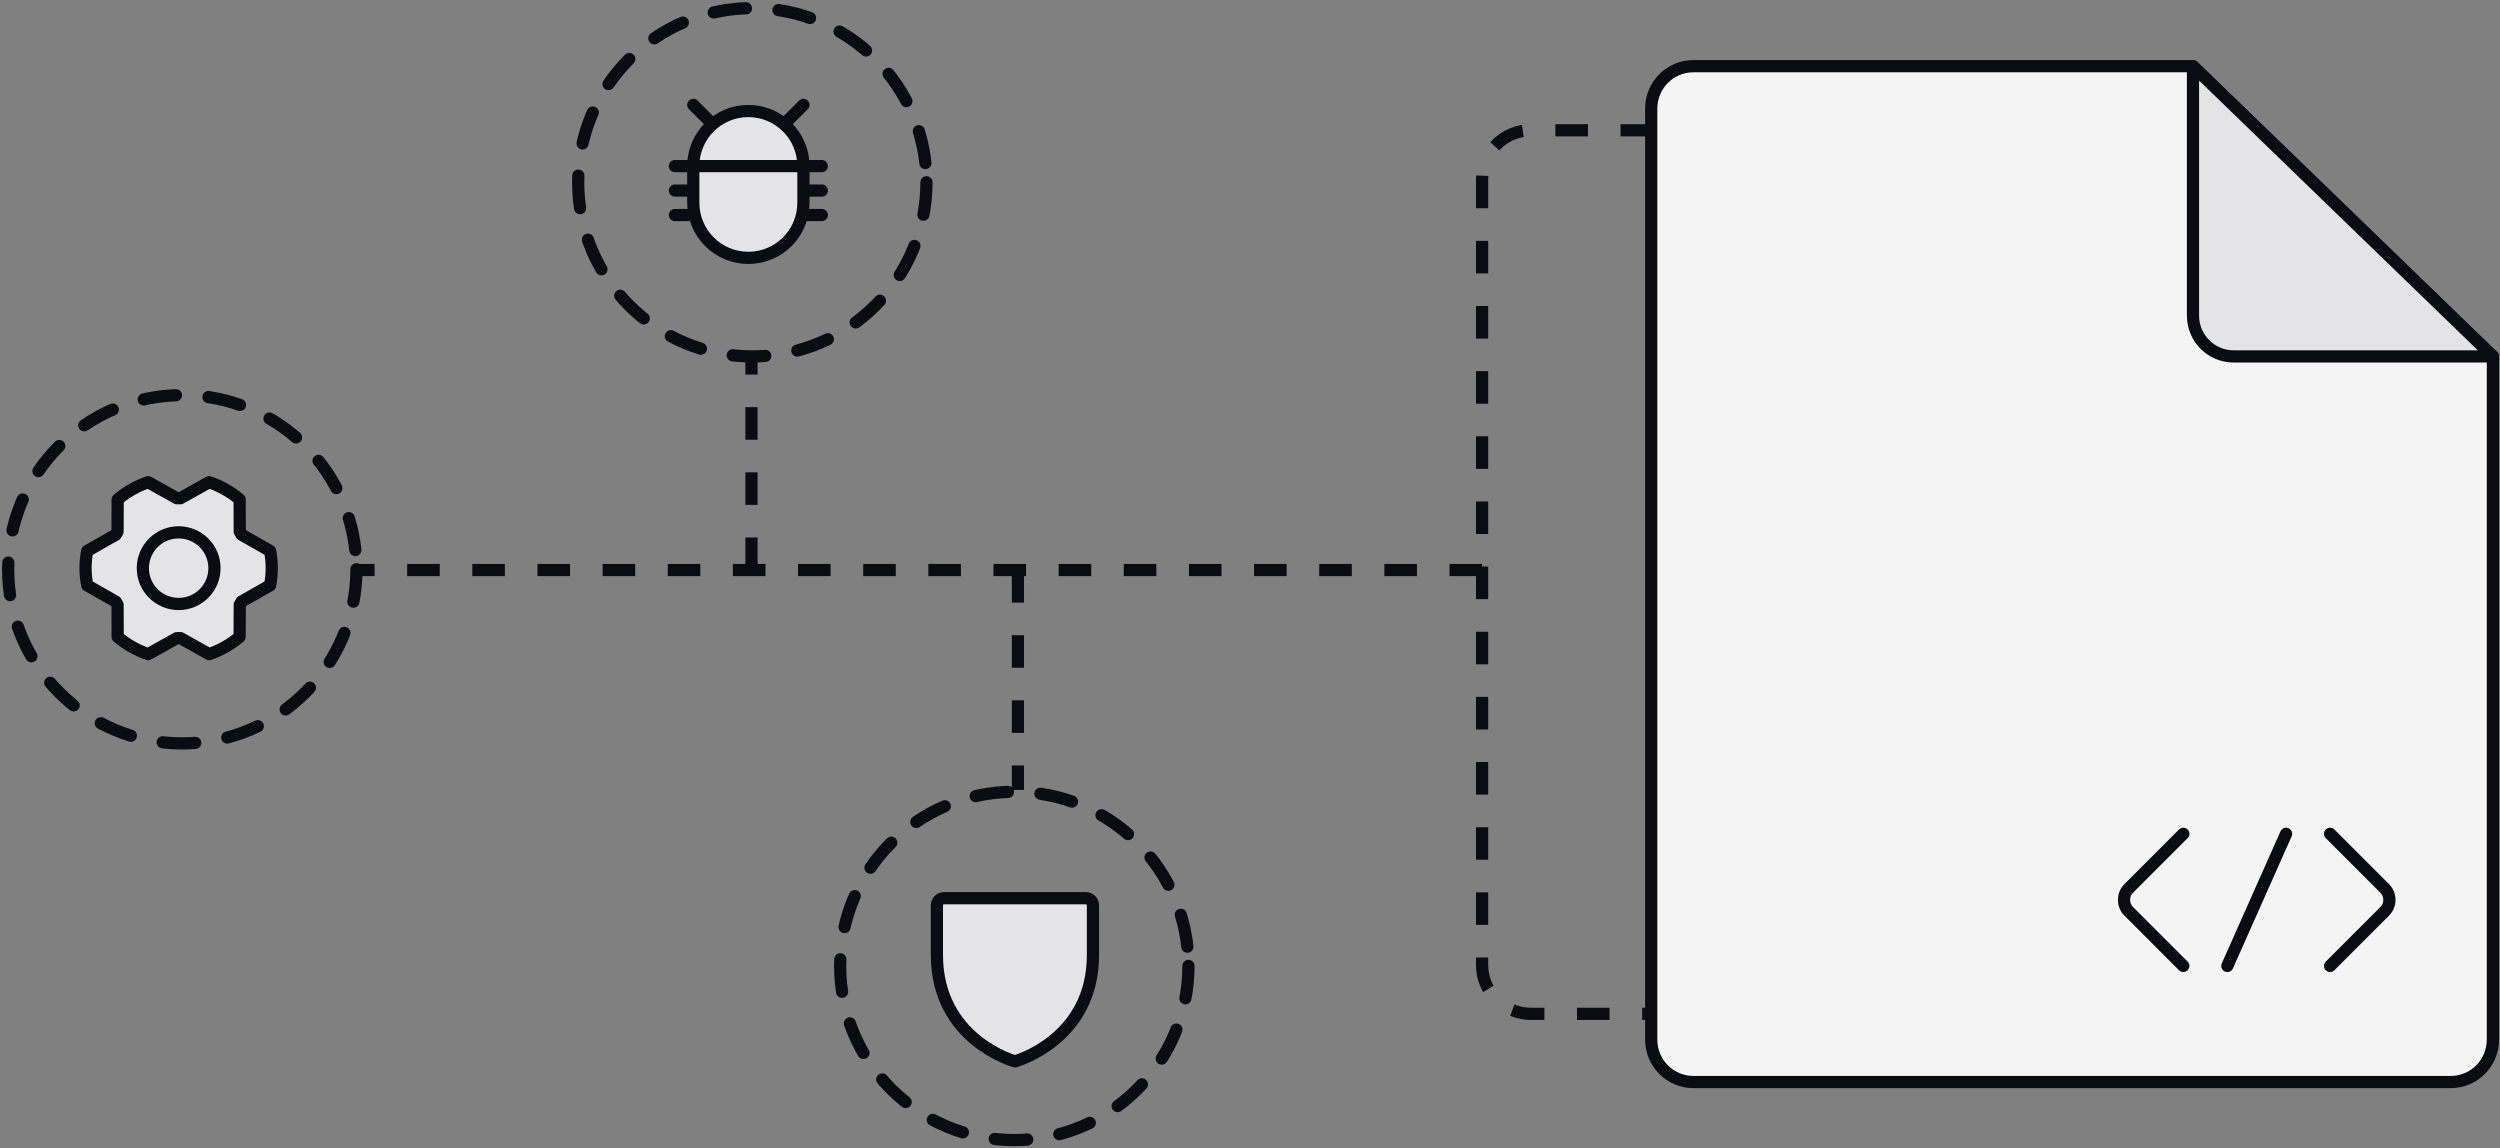 <svg width="307" height="141" viewBox="0 0 307 141" fill="none" xmlns="http://www.w3.org/2000/svg">
<rect x="0" y="0" width="307" height="141" fill="#808080" stroke="none"/>
<path d="M300.96 132.872H207.937C206.567 132.872 205.252 132.324 204.283 131.35C203.314 130.375 202.769 129.053 202.769 127.674V13.326C202.769 11.948 203.314 10.626 204.283 9.651C205.252 8.676 206.567 8.128 207.937 8.128H269.299L306.128 43.769V127.674C306.128 129.053 305.584 130.375 304.615 131.35C303.645 132.324 302.331 132.872 300.96 132.872Z" fill="#F4F4F5" stroke="#0B0B14" stroke-width="1.5" stroke-linecap="round" stroke-linejoin="round"/>
<path d="M268.111 102.393L261.414 109.09C260.633 109.871 260.633 111.138 261.414 111.919L268.111 118.616" stroke="#0B0B14" stroke-width="1.5" stroke-linecap="round"/>
<path d="M286.137 118.615L292.834 111.918C293.615 111.137 293.615 109.871 292.834 109.09L286.137 102.392" stroke="#0B0B14" stroke-width="1.5" stroke-linecap="round"/>
<path d="M273.519 118.616L280.729 102.393" stroke="#0B0B14" stroke-width="1.5" stroke-linecap="round"/>
<path d="M269.299 8.128V38.769C269.299 41.531 271.538 43.769 274.299 43.769H306.128" fill="#E4E4E7"/>
<path d="M269.299 8.128V38.769C269.299 41.531 271.538 43.769 274.299 43.769H306.128L269.299 8.128Z" stroke="#0B0B14" stroke-width="1.5" stroke-linecap="round" stroke-linejoin="round"/>
<path d="M203 16H188C184.686 16 182 18.686 182 22V118.5C182 121.814 184.686 124.5 188 124.5H203" stroke="#0B0B14" stroke-width="1.5" stroke-dasharray="4 4"/>
<path d="M92.282 70V44" stroke="#0B0B14" stroke-width="1.5" stroke-dasharray="4 4"/>
<path d="M182 70H44" stroke="#0B0B14" stroke-width="1.5" stroke-dasharray="4 4"/>
<path d="M125 70L125 97" stroke="#0B0B14" stroke-width="1.5" stroke-dasharray="4 4"/>
<circle cx="92.385" cy="22.385" r="21.385" stroke="#0B0B14" stroke-width="1.5" stroke-linecap="round" stroke-dasharray="4 4"/>
<path d="M98.66 20.395C98.66 16.66 95.633 13.632 91.898 13.632C88.162 13.632 85.135 16.66 85.135 20.395V24.903C85.135 28.638 88.162 31.666 91.898 31.666C95.633 31.666 98.66 28.638 98.66 24.903V20.395Z" fill="#E4E4E7"/>
<path d="M98.66 23.4H100.915M82.88 23.4H85.135M82.88 26.406H85.302M82.88 20.395C89.923 20.395 100.915 20.395 100.915 20.395M98.493 26.406H100.915M98.66 12.88L96.289 15.252M85.135 12.88L87.506 15.252M91.898 13.632C95.633 13.632 98.66 16.66 98.66 20.395V24.903C98.66 28.638 95.633 31.666 91.898 31.666C88.162 31.666 85.135 28.638 85.135 24.903V20.395C85.135 16.66 88.162 13.632 91.898 13.632Z" stroke="#0B0B14" stroke-width="1.5" stroke-linecap="round" stroke-linejoin="round"/>
<circle cx="124.556" cy="118.616" r="21.385" stroke="#0B0B14" stroke-width="1.5" stroke-linecap="round" stroke-dasharray="4 4"/>
<path d="M134.215 117.268V111.17C134.215 110.939 134.123 110.718 133.959 110.554C133.796 110.391 133.574 110.299 133.343 110.299H115.922C115.691 110.299 115.47 110.391 115.306 110.554C115.143 110.718 115.051 110.939 115.051 111.17V117.268C115.051 127.721 124.633 130.334 124.633 130.334C124.633 130.334 134.215 127.721 134.215 117.268Z" fill="#E4E4E7" stroke="#0B0B14" stroke-width="1.5" stroke-linecap="round" stroke-linejoin="round"/>
<circle cx="22.385" cy="69.906" r="21.385" stroke="#0B0B14" stroke-width="1.5" stroke-linecap="round" stroke-dasharray="4 4"/>
<path d="M21.939 74.169C24.368 74.169 26.337 72.2 26.337 69.77C26.337 67.341 24.368 65.372 21.939 65.372C19.509 65.372 17.54 67.341 17.54 69.77C17.54 72.2 19.509 74.169 21.939 74.169Z" fill="#E4E4E7"/>
<path d="M22.164 78.36C22.017 78.36 21.868 78.36 21.724 78.36L18.2 80.327C16.828 79.866 15.555 79.149 14.449 78.216L14.436 74.257C14.358 74.134 14.284 74.01 14.216 73.882L10.711 71.886C10.435 70.49 10.435 69.053 10.711 67.657L14.213 65.667C14.284 65.54 14.358 65.415 14.433 65.292L14.45 61.333C15.556 60.397 16.828 59.678 18.2 59.214L21.719 61.181C21.866 61.181 22.015 61.181 22.159 61.181L25.678 59.214C27.05 59.675 28.322 60.392 29.428 61.325L29.442 65.284C29.52 65.407 29.593 65.531 29.662 65.659L33.164 67.654C33.44 69.05 33.44 70.487 33.164 71.883L29.663 73.873C29.591 74 29.518 74.125 29.443 74.248L29.425 78.207C28.321 79.143 27.049 79.863 25.678 80.327L22.164 78.36Z" fill="#E4E4E7"/>
<path d="M21.939 74.169C24.368 74.169 26.337 72.2 26.337 69.77C26.337 67.341 24.368 65.372 21.939 65.372C19.509 65.372 17.54 67.341 17.54 69.77C17.54 72.2 19.509 74.169 21.939 74.169Z" stroke="#0B0B14" stroke-width="1.5" stroke-linecap="round" stroke-linejoin="round"/>
<path d="M22.164 78.36C22.017 78.36 21.868 78.36 21.724 78.36L18.2 80.327C16.828 79.866 15.555 79.149 14.449 78.216L14.436 74.257C14.358 74.134 14.284 74.01 14.216 73.882L10.711 71.886C10.435 70.49 10.435 69.053 10.711 67.657L14.213 65.667C14.284 65.54 14.358 65.415 14.433 65.292L14.45 61.333C15.556 60.397 16.828 59.678 18.2 59.214L21.719 61.181C21.866 61.181 22.015 61.181 22.159 61.181L25.678 59.214C27.05 59.675 28.322 60.392 29.428 61.325L29.442 65.284C29.52 65.407 29.593 65.531 29.662 65.659L33.164 67.654C33.44 69.05 33.44 70.487 33.164 71.883L29.663 73.873C29.591 74 29.518 74.125 29.443 74.248L29.425 78.207C28.321 79.143 27.049 79.863 25.678 80.327L22.164 78.36Z" stroke="#0B0B14" stroke-width="1.5" stroke-linecap="round" stroke-linejoin="round"/>
</svg>
